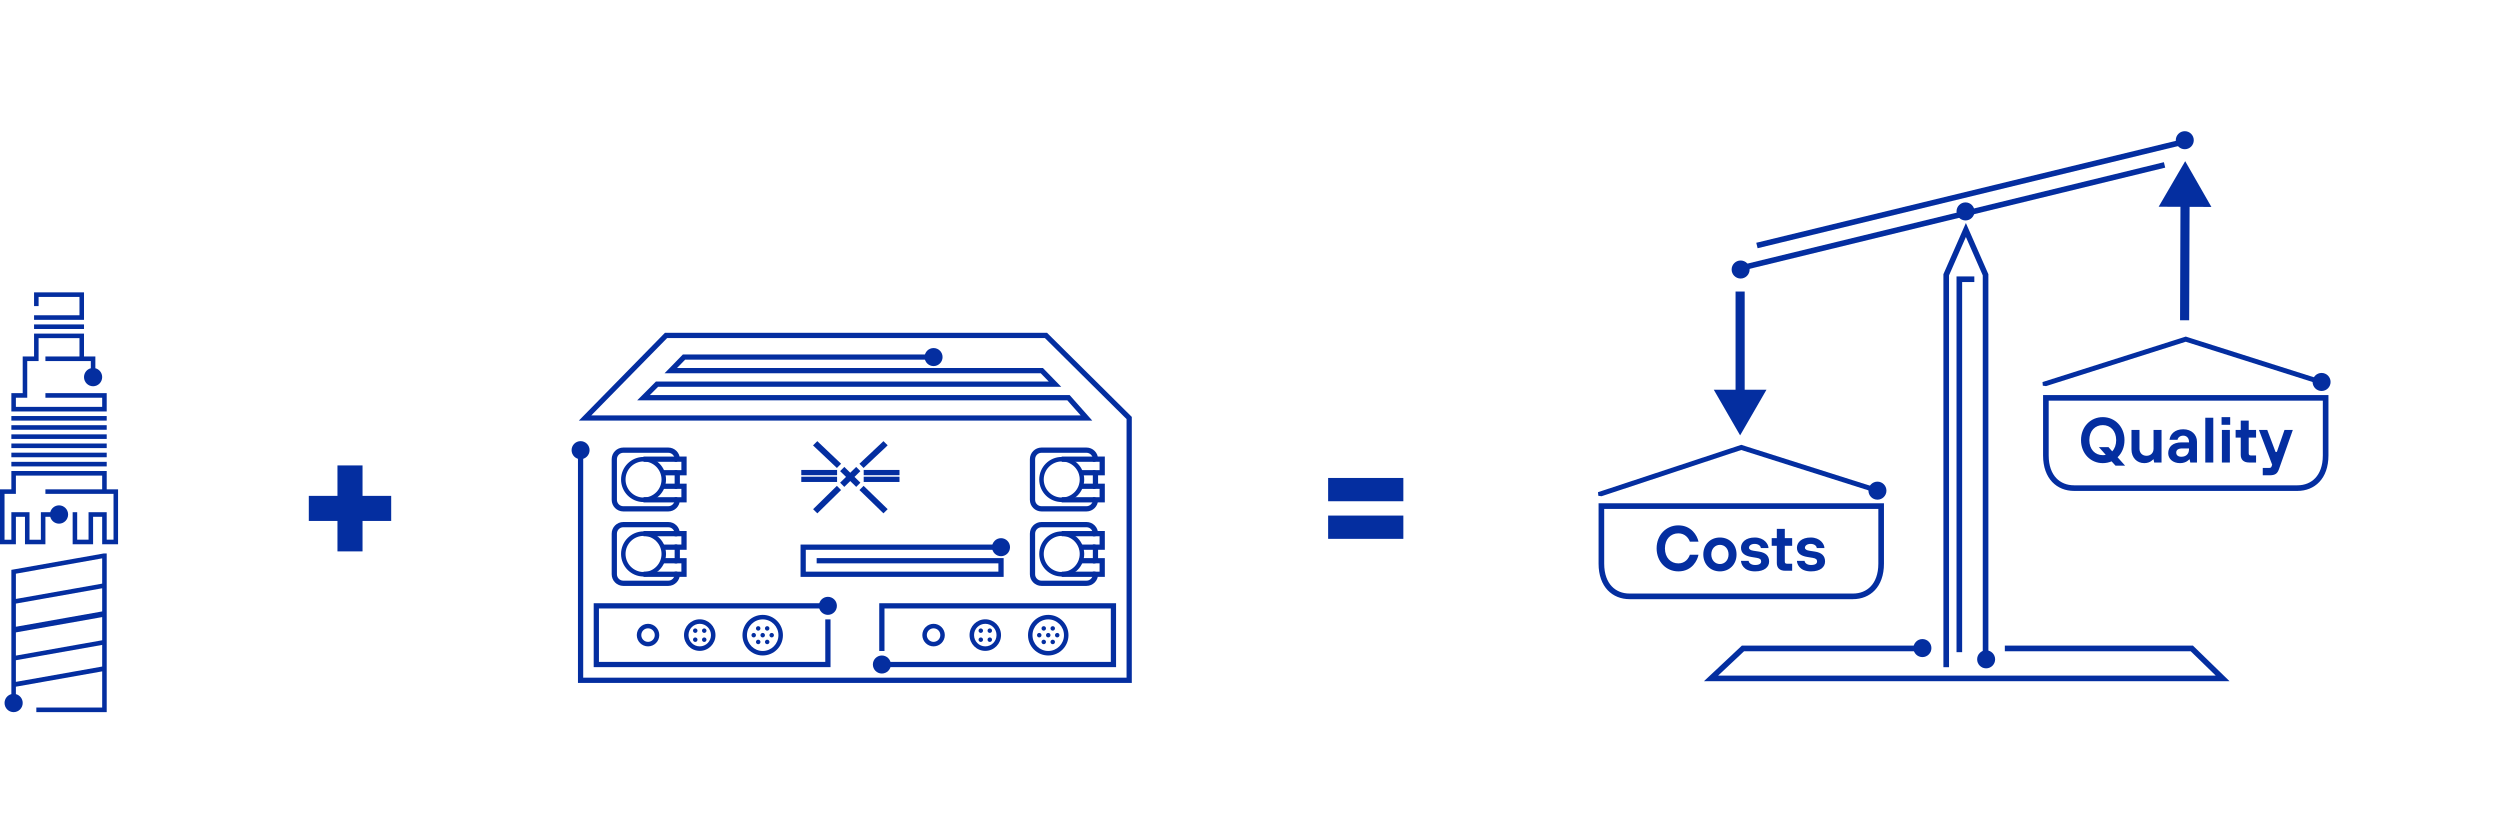 <?xml version="1.0" encoding="UTF-8"?> <svg xmlns="http://www.w3.org/2000/svg" width="1334" height="434" viewBox="0 0 1334 434" fill="none"><path d="M180.069 294.222V277.975H164.778V264.596H180.069V248.35H193.448V264.596H208.739V277.975H193.448V294.222H180.069Z" fill="#042EA0"></path><path d="M708.69 287.532V275.108H748.827V287.532H708.69ZM708.69 267.463V255.04H748.827V267.463H708.69Z" fill="#042EA0"></path><path d="M56.943 209.775H48.462H24.232V212.217H50.886H54.522V217.107H8.48V212.217H14.537V192.665H20.594V180.444H42.403V190.221H24.23V192.663H42.403H48.46V196.49C46.371 197.033 44.824 198.94 44.824 201.218C44.824 203.917 46.995 206.107 49.672 206.107C52.348 206.107 54.519 203.917 54.519 201.218C54.519 198.94 52.974 197.033 50.883 196.49V190.218H44.824V177.999H18.171V190.218H12.114V209.772H6.057V219.549H56.94V209.772L56.943 209.775Z" fill="#042EA0"></path><path d="M44.827 156H18.173V163.332H20.597V158.442H42.405V168.222H18.173V170.667H44.827V156Z" fill="#042EA0"></path><path d="M44.827 173.109H18.173V175.552H44.827V173.109Z" fill="#042EA0"></path><path d="M56.943 221.994H6.06V224.437H56.943V221.994Z" fill="#042EA0"></path><path d="M56.943 226.884H6.06V229.326H56.943V226.884Z" fill="#042EA0"></path><path d="M56.943 241.548H6.06V243.991H56.943V241.548Z" fill="#042EA0"></path><path d="M56.943 246.435H6.06V248.878H56.943V246.435Z" fill="#042EA0"></path><path d="M56.943 231.771H6.06V234.214H56.943V231.771Z" fill="#042EA0"></path><path d="M56.943 236.658H6.06V239.101H56.943V236.658Z" fill="#042EA0"></path><path d="M56.943 261.1V251.323H6.057V261.1H0V290.431H8.481V275.764H13.326V290.431H24.23V275.764H26.812C27.351 277.871 29.243 279.431 31.501 279.431C34.178 279.431 36.349 277.241 36.349 274.542C36.349 271.842 34.178 269.654 31.501 269.654C29.243 269.654 27.353 271.215 26.812 273.319H21.809V287.986H15.752V273.319H6.057V287.986H2.421V263.545H8.481V253.765H54.517V261.1H24.23V263.542H54.517H60.576V287.983H56.941V273.317H47.248V287.983H41.189V273.317H38.768V290.426H49.672V275.759H54.517V290.426H62.998V261.095H56.941L56.943 261.1Z" fill="#042EA0"></path><path d="M6.059 304.073V370.385C3.969 370.928 2.424 372.837 2.424 375.113C2.424 377.813 4.595 380.002 7.271 380.002C9.948 380.002 12.119 377.813 12.119 375.113C12.119 372.837 10.574 370.928 8.483 370.385V366.418L54.522 358.244V377.558H19.385V380H56.943V295.32H55.37L6.059 304.073ZM54.519 297.937V311.422L8.481 319.593V306.124L54.519 297.937ZM8.481 337.45L54.519 329.279V341.644L8.481 349.817V337.452V337.45ZM54.519 326.253L8.481 334.426V322.073L54.519 313.902V326.253ZM8.481 352.298L54.519 344.124V355.67L8.481 363.84V352.298Z" fill="#042EA0"></path><path d="M525.749 332.866C529.06 332.866 531.747 335.562 531.747 338.885C531.747 342.208 529.06 344.905 525.749 344.905C522.437 344.905 519.75 342.208 519.75 338.885C519.75 335.562 522.437 332.866 525.749 332.866ZM525.749 330.458C521.106 330.458 517.351 334.226 517.351 338.885C517.351 343.545 521.106 347.313 525.749 347.313C530.392 347.313 534.147 343.545 534.147 338.885C534.147 334.226 530.392 330.458 525.749 330.458Z" fill="#042EA0"></path><path d="M559.341 330.506C563.972 330.506 567.739 334.286 567.739 338.933C567.739 343.581 563.972 347.361 559.341 347.361C554.711 347.361 550.943 343.581 550.943 338.933C550.943 334.286 554.711 330.506 559.341 330.506ZM559.341 328.098C553.379 328.098 548.544 332.95 548.544 338.933C548.544 344.917 553.379 349.769 559.341 349.769C565.304 349.769 570.139 344.917 570.139 338.933C570.139 332.95 565.304 328.098 559.341 328.098Z" fill="#042EA0"></path><path d="M498.156 335.273C500.147 335.273 501.755 336.887 501.755 338.885C501.755 340.884 500.147 342.497 498.156 342.497C496.164 342.497 494.557 340.884 494.557 338.885C494.557 336.887 496.164 335.273 498.156 335.273ZM498.156 332.865C494.845 332.865 492.157 335.562 492.157 338.885C492.157 342.208 494.845 344.905 498.156 344.905C501.467 344.905 504.155 342.208 504.155 338.885C504.155 335.562 501.467 332.865 498.156 332.865Z" fill="#042EA0"></path><path d="M309.799 245.024C312.449 245.024 314.598 242.868 314.598 240.209C314.598 237.549 312.449 235.393 309.799 235.393C307.149 235.393 305 237.549 305 240.209C305 242.868 307.149 245.024 309.799 245.024Z" fill="#042EA0"></path><path d="M534.148 296.795C536.798 296.795 538.946 294.639 538.946 291.979C538.946 289.319 536.798 287.163 534.148 287.163C531.497 287.163 529.349 289.319 529.349 291.979C529.349 294.639 531.497 296.795 534.148 296.795Z" fill="#042EA0"></path><path d="M498.155 195.35C500.806 195.35 502.954 193.194 502.954 190.534C502.954 187.874 500.806 185.718 498.155 185.718C495.505 185.718 493.356 187.874 493.356 190.534C493.356 193.194 495.505 195.35 498.155 195.35Z" fill="#042EA0"></path><path d="M309.799 242.34V363H602.531V223.041L558.141 179H355.388L312.198 223.041H579.736L570.139 212.205H343.391L350.59 204.981H562.94L555.898 197.758H357.944L364.986 190.534H500.555" stroke="#042EA0" stroke-width="2.8" stroke-miterlimit="10"></path><path d="M343.391 246.229C348.682 246.229 352.989 250.551 352.989 255.861C352.989 261.17 348.682 265.492 343.391 265.492C338.1 265.492 333.793 261.17 333.793 255.861C333.793 250.551 338.1 246.229 343.391 246.229ZM343.391 243.821C336.768 243.821 331.394 249.215 331.394 255.861C331.394 262.506 336.768 267.9 343.391 267.9C350.013 267.9 355.388 262.506 355.388 255.861C355.388 249.215 350.013 243.821 343.391 243.821Z" fill="#042EA0"></path><path d="M364.987 252.249V245.025H361.388C361.388 242.364 359.241 240.209 356.589 240.209H332.595C329.943 240.209 327.796 242.364 327.796 245.025V266.696C327.796 269.357 329.943 271.512 332.595 271.512H356.589C359.241 271.512 361.388 269.357 361.388 266.696H364.987V259.472H361.388V252.249H364.987Z" stroke="#042EA0" stroke-width="2.8" stroke-miterlimit="10"></path><path d="M361.387 245.025H343.392" stroke="#042EA0" stroke-width="2.8" stroke-miterlimit="10"></path><path d="M361.387 266.696H343.392" stroke="#042EA0" stroke-width="2.8" stroke-miterlimit="10"></path><path d="M361.387 259.472H352.989" stroke="#042EA0" stroke-width="2.8" stroke-miterlimit="10"></path><path d="M361.387 252.248H352.989" stroke="#042EA0" stroke-width="2.8" stroke-miterlimit="10"></path><path d="M343.391 285.959C348.682 285.959 352.989 290.282 352.989 295.591C352.989 300.9 348.682 305.223 343.391 305.223C338.1 305.223 333.793 300.9 333.793 295.591C333.793 290.282 338.1 285.959 343.391 285.959ZM343.391 283.551C336.768 283.551 331.394 288.945 331.394 295.591C331.394 302.237 336.768 307.631 343.391 307.631C350.013 307.631 355.388 302.237 355.388 295.591C355.388 288.945 350.013 283.551 343.391 283.551Z" fill="#042EA0"></path><path d="M364.987 291.979V284.755H361.388C361.388 282.095 359.241 279.939 356.589 279.939H332.595C329.943 279.939 327.796 282.095 327.796 284.755V306.426C327.796 309.087 329.943 311.242 332.595 311.242H356.589C359.241 311.242 361.388 309.087 361.388 306.426H364.987V299.203H361.388V291.979H364.987Z" stroke="#042EA0" stroke-width="2.8" stroke-miterlimit="10"></path><path d="M361.387 284.755H343.392" stroke="#042EA0" stroke-width="2.8" stroke-miterlimit="10"></path><path d="M361.387 306.426H343.392" stroke="#042EA0" stroke-width="2.8" stroke-miterlimit="10"></path><path d="M361.387 299.202H352.989" stroke="#042EA0" stroke-width="2.8" stroke-miterlimit="10"></path><path d="M361.387 291.978H352.989" stroke="#042EA0" stroke-width="2.8" stroke-miterlimit="10"></path><path d="M566.539 246.229C571.83 246.229 576.137 250.551 576.137 255.861C576.137 261.17 571.83 265.492 566.539 265.492C561.248 265.492 556.941 261.17 556.941 255.861C556.941 250.551 561.248 246.229 566.539 246.229ZM566.539 243.821C559.917 243.821 554.542 249.215 554.542 255.861C554.542 262.506 559.917 267.9 566.539 267.9C573.162 267.9 578.536 262.506 578.536 255.861C578.536 249.215 573.162 243.821 566.539 243.821Z" fill="#042EA0"></path><path d="M588.135 252.249V245.025H584.536C584.536 242.364 582.388 240.209 579.737 240.209H555.742C553.091 240.209 550.943 242.364 550.943 245.025V266.696C550.943 269.357 553.091 271.512 555.742 271.512H579.737C582.388 271.512 584.536 269.357 584.536 266.696H588.135V259.472H584.536V252.249H588.135Z" stroke="#042EA0" stroke-width="2.8" stroke-miterlimit="10"></path><path d="M584.536 245.025H566.54" stroke="#042EA0" stroke-width="2.8" stroke-miterlimit="10"></path><path d="M584.536 266.696H566.54" stroke="#042EA0" stroke-width="2.8" stroke-miterlimit="10"></path><path d="M584.535 259.472H576.137" stroke="#042EA0" stroke-width="2.8" stroke-miterlimit="10"></path><path d="M584.535 252.248H576.137" stroke="#042EA0" stroke-width="2.8" stroke-miterlimit="10"></path><path d="M566.539 285.959C571.83 285.959 576.137 290.282 576.137 295.591C576.137 300.9 571.83 305.223 566.539 305.223C561.248 305.223 556.941 300.9 556.941 295.591C556.941 290.282 561.248 285.959 566.539 285.959ZM566.539 283.551C559.917 283.551 554.542 288.945 554.542 295.591C554.542 302.237 559.917 307.631 566.539 307.631C573.162 307.631 578.536 302.237 578.536 295.591C578.536 288.945 573.162 283.551 566.539 283.551Z" fill="#042EA0"></path><path d="M588.135 291.979V284.755H584.536C584.536 282.094 582.388 279.939 579.737 279.939H555.742C553.091 279.939 550.943 282.094 550.943 284.755V306.426C550.943 309.087 553.091 311.242 555.742 311.242H579.737C582.388 311.242 584.536 309.087 584.536 306.426H588.135V299.203H584.536V291.979H588.135Z" stroke="#042EA0" stroke-width="2.8" stroke-miterlimit="10"></path><path d="M584.536 284.755H566.54" stroke="#042EA0" stroke-width="2.8" stroke-miterlimit="10"></path><path d="M584.536 306.426H566.54" stroke="#042EA0" stroke-width="2.8" stroke-miterlimit="10"></path><path d="M584.535 299.202H576.137" stroke="#042EA0" stroke-width="2.8" stroke-miterlimit="10"></path><path d="M584.535 291.978H576.137" stroke="#042EA0" stroke-width="2.8" stroke-miterlimit="10"></path><path d="M427.564 252.165H446.664" stroke="#042EA0" stroke-width="2.8" stroke-miterlimit="10"></path><path d="M460.869 252.165H479.969" stroke="#042EA0" stroke-width="2.8" stroke-miterlimit="10"></path><path d="M427.564 255.776H446.664" stroke="#042EA0" stroke-width="2.8" stroke-miterlimit="10"></path><path d="M460.869 255.776H479.969" stroke="#042EA0" stroke-width="2.8" stroke-miterlimit="10"></path><path d="M455.961 254.464L459.093 251.394L456.861 249.154L453.694 252.248L450.527 249.142L448.283 251.394L451.438 254.464L448.283 257.57L450.515 259.809L453.694 256.691L456.873 259.809L459.105 257.558L455.961 254.464Z" fill="#042EA0"></path><path d="M460.809 249.708L472.782 238.475L473.658 237.608L472.782 236.753L472.242 236.212L471.402 235.393L470.562 236.212L458.577 247.469L460.809 249.708Z" fill="#042EA0"></path><path d="M446.568 249.708L448.812 247.456L436.97 236.212L436.131 235.393L435.291 236.212L434.715 236.789L433.827 237.656L434.715 238.511L446.568 249.708Z" fill="#042EA0"></path><path d="M472.783 270.837L460.821 259.243L458.59 261.483L470.563 273.101L471.403 273.919L472.243 273.101L472.783 272.559L473.658 271.704L472.783 270.837Z" fill="#042EA0"></path><path d="M446.556 259.243L434.751 270.837L433.875 271.704L434.751 272.559L435.291 273.101L436.131 273.919L436.97 273.101L448.8 261.495L446.556 259.243Z" fill="#042EA0"></path><path d="M534.147 291.978H428.571V306.426H534.147V299.202H435.77" stroke="#042EA0" stroke-width="2.8" stroke-miterlimit="10"></path><path d="M441.769 328.097C444.419 328.097 446.567 325.941 446.567 323.282C446.567 320.622 444.419 318.466 441.769 318.466C439.118 318.466 436.97 320.622 436.97 323.282C436.97 325.941 439.118 328.097 441.769 328.097Z" fill="#042EA0"></path><path d="M441.768 323.282H318.197V354.585H441.768V330.506" stroke="#042EA0" stroke-width="2.8" stroke-miterlimit="10"></path><path d="M470.561 359.4C473.211 359.4 475.359 357.244 475.359 354.584C475.359 351.925 473.211 349.768 470.561 349.768C467.91 349.768 465.762 351.925 465.762 354.584C465.762 357.244 467.91 359.4 470.561 359.4Z" fill="#042EA0"></path><path d="M556.941 336.525C557.604 336.525 558.141 335.986 558.141 335.321C558.141 334.656 557.604 334.117 556.941 334.117C556.278 334.117 555.741 334.656 555.741 335.321C555.741 335.986 556.278 336.525 556.941 336.525Z" fill="#042EA0"></path><path d="M559.342 340.137C560.005 340.137 560.542 339.598 560.542 338.933C560.542 338.268 560.005 337.729 559.342 337.729C558.68 337.729 558.143 338.268 558.143 338.933C558.143 339.598 558.68 340.137 559.342 340.137Z" fill="#042EA0"></path><path d="M554.542 340.137C555.205 340.137 555.742 339.598 555.742 338.933C555.742 338.268 555.205 337.729 554.542 337.729C553.88 337.729 553.343 338.268 553.343 338.933C553.343 339.598 553.88 340.137 554.542 340.137Z" fill="#042EA0"></path><path d="M564.139 340.137C564.802 340.137 565.339 339.598 565.339 338.933C565.339 338.268 564.802 337.729 564.139 337.729C563.477 337.729 562.939 338.268 562.939 338.933C562.939 339.598 563.477 340.137 564.139 340.137Z" fill="#042EA0"></path><path d="M561.74 336.525C562.403 336.525 562.94 335.986 562.94 335.321C562.94 334.656 562.403 334.117 561.74 334.117C561.077 334.117 560.54 334.656 560.54 335.321C560.54 335.986 561.077 336.525 561.74 336.525Z" fill="#042EA0"></path><path d="M523.349 337.729C524.012 337.729 524.549 337.19 524.549 336.525C524.549 335.86 524.012 335.321 523.349 335.321C522.687 335.321 522.149 335.86 522.149 336.525C522.149 337.19 522.687 337.729 523.349 337.729Z" fill="#042EA0"></path><path d="M528.149 337.729C528.811 337.729 529.348 337.19 529.348 336.525C529.348 335.86 528.811 335.321 528.149 335.321C527.486 335.321 526.949 335.86 526.949 336.525C526.949 337.19 527.486 337.729 528.149 337.729Z" fill="#042EA0"></path><path d="M523.349 342.544C524.012 342.544 524.549 342.005 524.549 341.34C524.549 340.676 524.012 340.136 523.349 340.136C522.687 340.136 522.149 340.676 522.149 341.34C522.149 342.005 522.687 342.544 523.349 342.544Z" fill="#042EA0"></path><path d="M528.149 342.544C528.811 342.544 529.348 342.005 529.348 341.34C529.348 340.676 528.811 340.137 528.149 340.137C527.486 340.137 526.949 340.676 526.949 341.34C526.949 342.005 527.486 342.544 528.149 342.544Z" fill="#042EA0"></path><path d="M556.941 343.749C557.604 343.749 558.141 343.21 558.141 342.545C558.141 341.88 557.604 341.341 556.941 341.341C556.278 341.341 555.741 341.88 555.741 342.545C555.741 343.21 556.278 343.749 556.941 343.749Z" fill="#042EA0"></path><path d="M561.74 343.749C562.403 343.749 562.94 343.21 562.94 342.545C562.94 341.88 562.403 341.341 561.74 341.341C561.077 341.341 560.54 341.88 560.54 342.545C560.54 343.21 561.077 343.749 561.74 343.749Z" fill="#042EA0"></path><path d="M470.562 354.585H594.133V323.282H470.562V347.361" stroke="#042EA0" stroke-width="2.8" stroke-miterlimit="10"></path><path d="M373.384 332.866C376.696 332.866 379.383 335.562 379.383 338.885C379.383 342.208 376.696 344.905 373.384 344.905C370.073 344.905 367.386 342.208 367.386 338.885C367.386 335.562 370.073 332.866 373.384 332.866ZM373.384 330.458C368.741 330.458 364.986 334.226 364.986 338.885C364.986 343.545 368.741 347.313 373.384 347.313C378.027 347.313 381.782 343.545 381.782 338.885C381.782 334.226 378.027 330.458 373.384 330.458Z" fill="#042EA0"></path><path d="M406.976 330.506C411.607 330.506 415.374 334.286 415.374 338.933C415.374 343.581 411.607 347.361 406.976 347.361C402.345 347.361 398.578 343.581 398.578 338.933C398.578 334.286 402.345 330.506 406.976 330.506ZM406.976 328.098C401.014 328.098 396.179 332.95 396.179 338.933C396.179 344.917 401.014 349.769 406.976 349.769C412.939 349.769 417.774 344.917 417.774 338.933C417.774 332.95 412.939 328.098 406.976 328.098Z" fill="#042EA0"></path><path d="M345.791 335.273C347.782 335.273 349.39 336.887 349.39 338.885C349.39 340.884 347.782 342.497 345.791 342.497C343.799 342.497 342.191 340.884 342.191 338.885C342.191 336.887 343.799 335.273 345.791 335.273ZM345.791 332.865C342.479 332.865 339.792 335.562 339.792 338.885C339.792 342.208 342.479 344.905 345.791 344.905C349.102 344.905 351.789 342.208 351.789 338.885C351.789 335.562 349.102 332.865 345.791 332.865Z" fill="#042EA0"></path><path d="M404.577 336.525C405.239 336.525 405.777 335.986 405.777 335.321C405.777 334.656 405.239 334.117 404.577 334.117C403.914 334.117 403.377 334.656 403.377 335.321C403.377 335.986 403.914 336.525 404.577 336.525Z" fill="#042EA0"></path><path d="M406.976 340.137C407.639 340.137 408.176 339.598 408.176 338.933C408.176 338.268 407.639 337.729 406.976 337.729C406.314 337.729 405.776 338.268 405.776 338.933C405.776 339.598 406.314 340.137 406.976 340.137Z" fill="#042EA0"></path><path d="M402.177 340.137C402.84 340.137 403.377 339.598 403.377 338.933C403.377 338.268 402.84 337.729 402.177 337.729C401.515 337.729 400.978 338.268 400.978 338.933C400.978 339.598 401.515 340.137 402.177 340.137Z" fill="#042EA0"></path><path d="M411.776 340.137C412.439 340.137 412.976 339.598 412.976 338.933C412.976 338.268 412.439 337.729 411.776 337.729C411.114 337.729 410.576 338.268 410.576 338.933C410.576 339.598 411.114 340.137 411.776 340.137Z" fill="#042EA0"></path><path d="M409.375 336.525C410.038 336.525 410.575 335.986 410.575 335.321C410.575 334.656 410.038 334.117 409.375 334.117C408.713 334.117 408.176 334.656 408.176 335.321C408.176 335.986 408.713 336.525 409.375 336.525Z" fill="#042EA0"></path><path d="M370.986 337.729C371.648 337.729 372.185 337.19 372.185 336.525C372.185 335.86 371.648 335.321 370.986 335.321C370.323 335.321 369.786 335.86 369.786 336.525C369.786 337.19 370.323 337.729 370.986 337.729Z" fill="#042EA0"></path><path d="M375.783 337.729C376.445 337.729 376.982 337.19 376.982 336.525C376.982 335.86 376.445 335.321 375.783 335.321C375.12 335.321 374.583 335.86 374.583 336.525C374.583 337.19 375.12 337.729 375.783 337.729Z" fill="#042EA0"></path><path d="M370.986 342.544C371.648 342.544 372.185 342.005 372.185 341.34C372.185 340.676 371.648 340.137 370.986 340.137C370.323 340.137 369.786 340.676 369.786 341.34C369.786 342.005 370.323 342.544 370.986 342.544Z" fill="#042EA0"></path><path d="M375.783 342.544C376.445 342.544 376.982 342.005 376.982 341.34C376.982 340.676 376.445 340.136 375.783 340.136C375.12 340.136 374.583 340.676 374.583 341.34C374.583 342.005 375.12 342.544 375.783 342.544Z" fill="#042EA0"></path><path d="M404.577 343.749C405.239 343.749 405.777 343.21 405.777 342.545C405.777 341.88 405.239 341.341 404.577 341.341C403.914 341.341 403.377 341.88 403.377 342.545C403.377 343.21 403.914 343.749 404.577 343.749Z" fill="#042EA0"></path><path d="M409.375 343.749C410.038 343.749 410.575 343.21 410.575 342.545C410.575 341.88 410.038 341.341 409.375 341.341C408.713 341.341 408.176 341.88 408.176 342.545C408.176 343.21 408.713 343.749 409.375 343.749Z" fill="#042EA0"></path><path d="M1128.85 248.497L1126.74 246.177C1125.31 246.791 1123.7 247.132 1122.03 247.132C1115.55 247.132 1110.43 242.016 1110.43 234.853C1110.43 227.689 1115.55 222.573 1122.03 222.573C1128.51 222.573 1133.63 227.689 1133.63 234.853C1133.63 238.639 1132.23 241.811 1129.94 243.994L1133.97 248.497H1128.85ZM1122.03 242.869C1122.58 242.869 1123.12 242.835 1123.63 242.698L1119.98 238.605H1125.1L1127.08 240.822C1128.41 239.423 1129.19 237.377 1129.19 234.853C1129.19 229.907 1126.12 226.837 1122.03 226.837C1117.94 226.837 1114.87 229.907 1114.87 234.853C1114.87 239.799 1117.94 242.869 1122.03 242.869ZM1144.19 247.132C1140.26 247.132 1137.36 244.233 1137.36 239.799V229.395H1141.63V239.458C1141.63 241.675 1143.16 243.21 1145.38 243.21C1147.6 243.21 1149.13 241.675 1149.13 239.458V229.395H1153.4V246.791H1149.47L1149.13 245.086H1148.96C1148.96 245.086 1147.43 247.132 1144.19 247.132ZM1163.28 247.132C1159.35 247.132 1156.96 244.745 1156.96 241.845C1156.96 238.434 1159.35 236.047 1164.13 236.047H1168.05V235.705C1168.05 233.829 1166.86 232.465 1164.98 232.465C1163.1 232.465 1162.08 233.659 1161.91 234.682H1157.65C1157.99 231.783 1160.38 229.054 1164.98 229.054C1169.42 229.054 1172.31 231.953 1172.31 235.705V246.791H1168.73L1168.39 245.086H1168.22C1168.22 245.086 1166.69 247.132 1163.28 247.132ZM1163.96 243.721C1166.52 243.721 1168.05 242.186 1168.05 239.799V239.287H1164.47C1162.25 239.287 1161.23 240.14 1161.23 241.504C1161.23 242.869 1162.25 243.721 1163.96 243.721ZM1176.74 246.791V222.914H1181.01V246.791H1176.74ZM1185.6 246.791V229.395H1189.86V246.791H1185.6ZM1185.43 226.666V222.573H1190.03V226.666H1185.43ZM1200.09 246.791C1197.19 246.791 1195.66 245.256 1195.66 242.698V233.488H1192.93V229.395H1195.66V224.449H1199.92V229.395H1203.84V233.488H1199.92V241.845C1199.92 242.698 1200.26 243.039 1201.12 243.039H1203.84V246.791H1200.09ZM1207.41 253.614V249.691H1210.83C1211.68 249.691 1211.95 249.35 1212.12 248.838L1212.43 247.985L1205.37 229.395H1209.8L1214.24 241.163H1214.92L1219.01 229.395H1223.45L1216.11 250.202C1215.26 252.59 1214.24 253.614 1211 253.614H1207.41Z" fill="#042EA0"></path><path d="M895.568 304.892C889.087 304.892 883.97 299.775 883.97 292.612C883.97 285.448 889.087 280.332 895.568 280.332C902.56 280.332 905.63 285.79 906.313 289.03H901.708C901.025 287.154 899.149 284.596 895.568 284.596C891.474 284.596 888.405 287.666 888.405 292.612C888.405 297.558 891.474 300.628 895.568 300.628C899.149 300.628 901.025 298.069 901.708 296.023H906.313C905.801 298.752 903.072 304.892 895.568 304.892ZM917.752 304.892C912.635 304.892 908.883 301.139 908.883 295.852C908.883 290.565 912.635 286.813 917.752 286.813C922.868 286.813 926.621 290.565 926.621 295.852C926.621 301.139 922.868 304.892 917.752 304.892ZM917.752 300.969C920.31 300.969 922.357 298.922 922.357 295.852C922.357 292.782 920.31 290.736 917.752 290.736C915.193 290.736 913.147 292.782 913.147 295.852C913.147 298.922 915.193 300.969 917.752 300.969ZM936.499 304.892C930.018 304.892 928.995 300.457 928.995 299.263H933.088C933.088 300.116 934.112 301.48 936.499 301.48C938.887 301.48 939.74 300.662 939.74 299.604C939.74 298.581 939.228 297.967 937.352 297.66L934.623 297.217C931.042 296.637 928.995 295.17 928.995 292.271C928.995 289.371 931.553 286.813 936.329 286.813C941.445 286.813 943.663 290.394 943.663 292.441H939.569C939.569 291.418 938.375 290.224 936.329 290.224C934.282 290.224 933.259 291.247 933.259 292.271C933.259 293.123 934.112 293.635 935.647 293.874L938.546 294.317C942.128 294.863 944.004 296.534 944.004 299.604C944.004 302.504 941.616 304.892 936.499 304.892ZM952.543 304.55C949.644 304.55 948.109 303.015 948.109 300.457V291.247H945.38V287.154H948.109V282.208H952.373V287.154H956.296V291.247H952.373V299.604C952.373 300.457 952.714 300.798 953.567 300.798H956.296V304.55H952.543ZM966.346 304.892C959.865 304.892 958.842 300.457 958.842 299.263H962.935C962.935 300.116 963.958 301.48 966.346 301.48C968.734 301.48 969.587 300.662 969.587 299.604C969.587 298.581 969.075 297.967 967.199 297.66L964.47 297.217C960.888 296.637 958.842 295.17 958.842 292.271C958.842 289.371 961.4 286.813 966.176 286.813C971.292 286.813 973.509 290.394 973.509 292.441H969.416C969.416 291.418 968.222 290.224 966.176 290.224C964.129 290.224 963.106 291.247 963.106 292.271C963.106 293.123 963.958 293.635 965.493 293.874L968.393 294.317C971.974 294.863 973.851 296.534 973.851 299.604C973.851 302.504 971.463 304.892 966.346 304.892Z" fill="#042EA0"></path><path fill-rule="evenodd" clip-rule="evenodd" d="M930.052 344.5H929.459L929.026 344.906L911.974 360.906L909.209 363.5H913H1186H1189.69L1187.05 360.925L1170.59 344.925L1170.16 344.5H1169.55H1069.78V347.5H1168.94L1182.31 360.5H916.791L930.646 347.5H1030V344.5H930.052Z" fill="#042EA0"></path><path d="M1091.68 212.291H1240.96V243.02C1240.96 248.955 1239.2 253.293 1236.52 256.135C1233.84 258.976 1230.12 260.457 1225.91 260.457H1106.73C1102.53 260.457 1098.8 258.976 1096.12 256.135C1093.44 253.293 1091.68 248.955 1091.68 243.02V212.291Z" stroke="#042EA0" stroke-width="3"></path><path d="M854.5 270.05H1003.78V300.779C1003.78 306.714 1002.02 311.052 999.34 313.894C996.661 316.735 992.936 318.216 988.732 318.216H869.548C865.344 318.216 861.619 316.735 858.94 313.894C856.259 311.052 854.5 306.714 854.5 300.779V270.05Z" stroke="#042EA0" stroke-width="3"></path><path d="M1091.67 205.01L1090.18 204.815L1166.33 180.645L1242.46 204.817L1240.97 205.007L1166.31 181.31L1091.67 205.01Z" stroke="#042EA0" stroke-width="2"></path><path d="M854.483 263.769L853 263.574L929.151 238.404L1005.28 262.576L1003.78 262.766L929.129 239.069L854.483 263.769Z" stroke="#042EA0" stroke-width="2"></path><path d="M1163.28 168.453L1163.27 170.89L1168.14 170.908L1168.15 168.471L1163.28 168.453ZM1166.02 86L1151.86 110.313L1180 110.417L1166.02 86ZM1168.15 168.471L1168.37 107.937L1163.5 107.919L1163.28 168.453L1168.15 168.471Z" fill="#042EA0"></path><path d="M937.5 131L1168 75" stroke="#042EA0" stroke-width="3"></path><path d="M925 144L1155 88" stroke="#042EA0" stroke-width="3"></path><path fill-rule="evenodd" clip-rule="evenodd" d="M1058 356H1061V146.312L1050.64 122.729L1049 119L1047.36 122.729L1037 146.312V356H1040V146.942L1049 126.458L1058 146.942V356Z" fill="#042EA0"></path><path d="M930.967 158V155.564H926.094V158H930.967ZM928.531 232.313L942.598 207.948H914.464L928.531 232.313ZM926.094 158V210.384H930.967V158H926.094Z" fill="#042EA0"></path><path d="M1025.8 350.632C1028.45 350.632 1030.6 348.476 1030.6 345.816C1030.6 343.156 1028.45 341 1025.8 341C1023.15 341 1021 343.156 1021 345.816C1021 348.476 1023.15 350.632 1025.8 350.632Z" fill="#042EA0"></path><path d="M1238.8 208.632C1241.45 208.632 1243.6 206.476 1243.6 203.816C1243.6 201.156 1241.45 199 1238.8 199C1236.15 199 1234 201.156 1234 203.816C1234 206.476 1236.15 208.632 1238.8 208.632Z" fill="#042EA0"></path><path d="M1001.8 266.632C1004.45 266.632 1006.6 264.476 1006.6 261.816C1006.6 259.156 1004.45 257 1001.8 257C999.149 257 997 259.156 997 261.816C997 264.476 999.149 266.632 1001.8 266.632Z" fill="#042EA0"></path><path d="M1059.8 356.632C1062.45 356.632 1064.6 354.476 1064.6 351.816C1064.6 349.156 1062.45 347 1059.8 347C1057.15 347 1055 349.156 1055 351.816C1055 354.476 1057.15 356.632 1059.8 356.632Z" fill="#042EA0"></path><path d="M1048.8 117.632C1051.45 117.632 1053.6 115.476 1053.6 112.816C1053.6 110.156 1051.45 108 1048.8 108C1046.15 108 1044 110.156 1044 112.816C1044 115.476 1046.15 117.632 1048.8 117.632Z" fill="#042EA0"></path><path d="M1165.8 79.632C1168.45 79.632 1170.6 77.475 1170.6 74.816C1170.6 72.156 1168.45 70 1165.8 70C1163.15 70 1161 72.156 1161 74.816C1161 77.475 1163.15 79.632 1165.8 79.632Z" fill="#042EA0"></path><path d="M928.799 148.632C931.449 148.632 933.598 146.476 933.598 143.816C933.598 141.156 931.449 139 928.799 139C926.149 139 924 141.156 924 143.816C924 146.476 926.149 148.632 928.799 148.632Z" fill="#042EA0"></path><path d="M1053.5 149L1045.5 149L1045.5 348" stroke="#042EA0" stroke-width="3"></path></svg> 